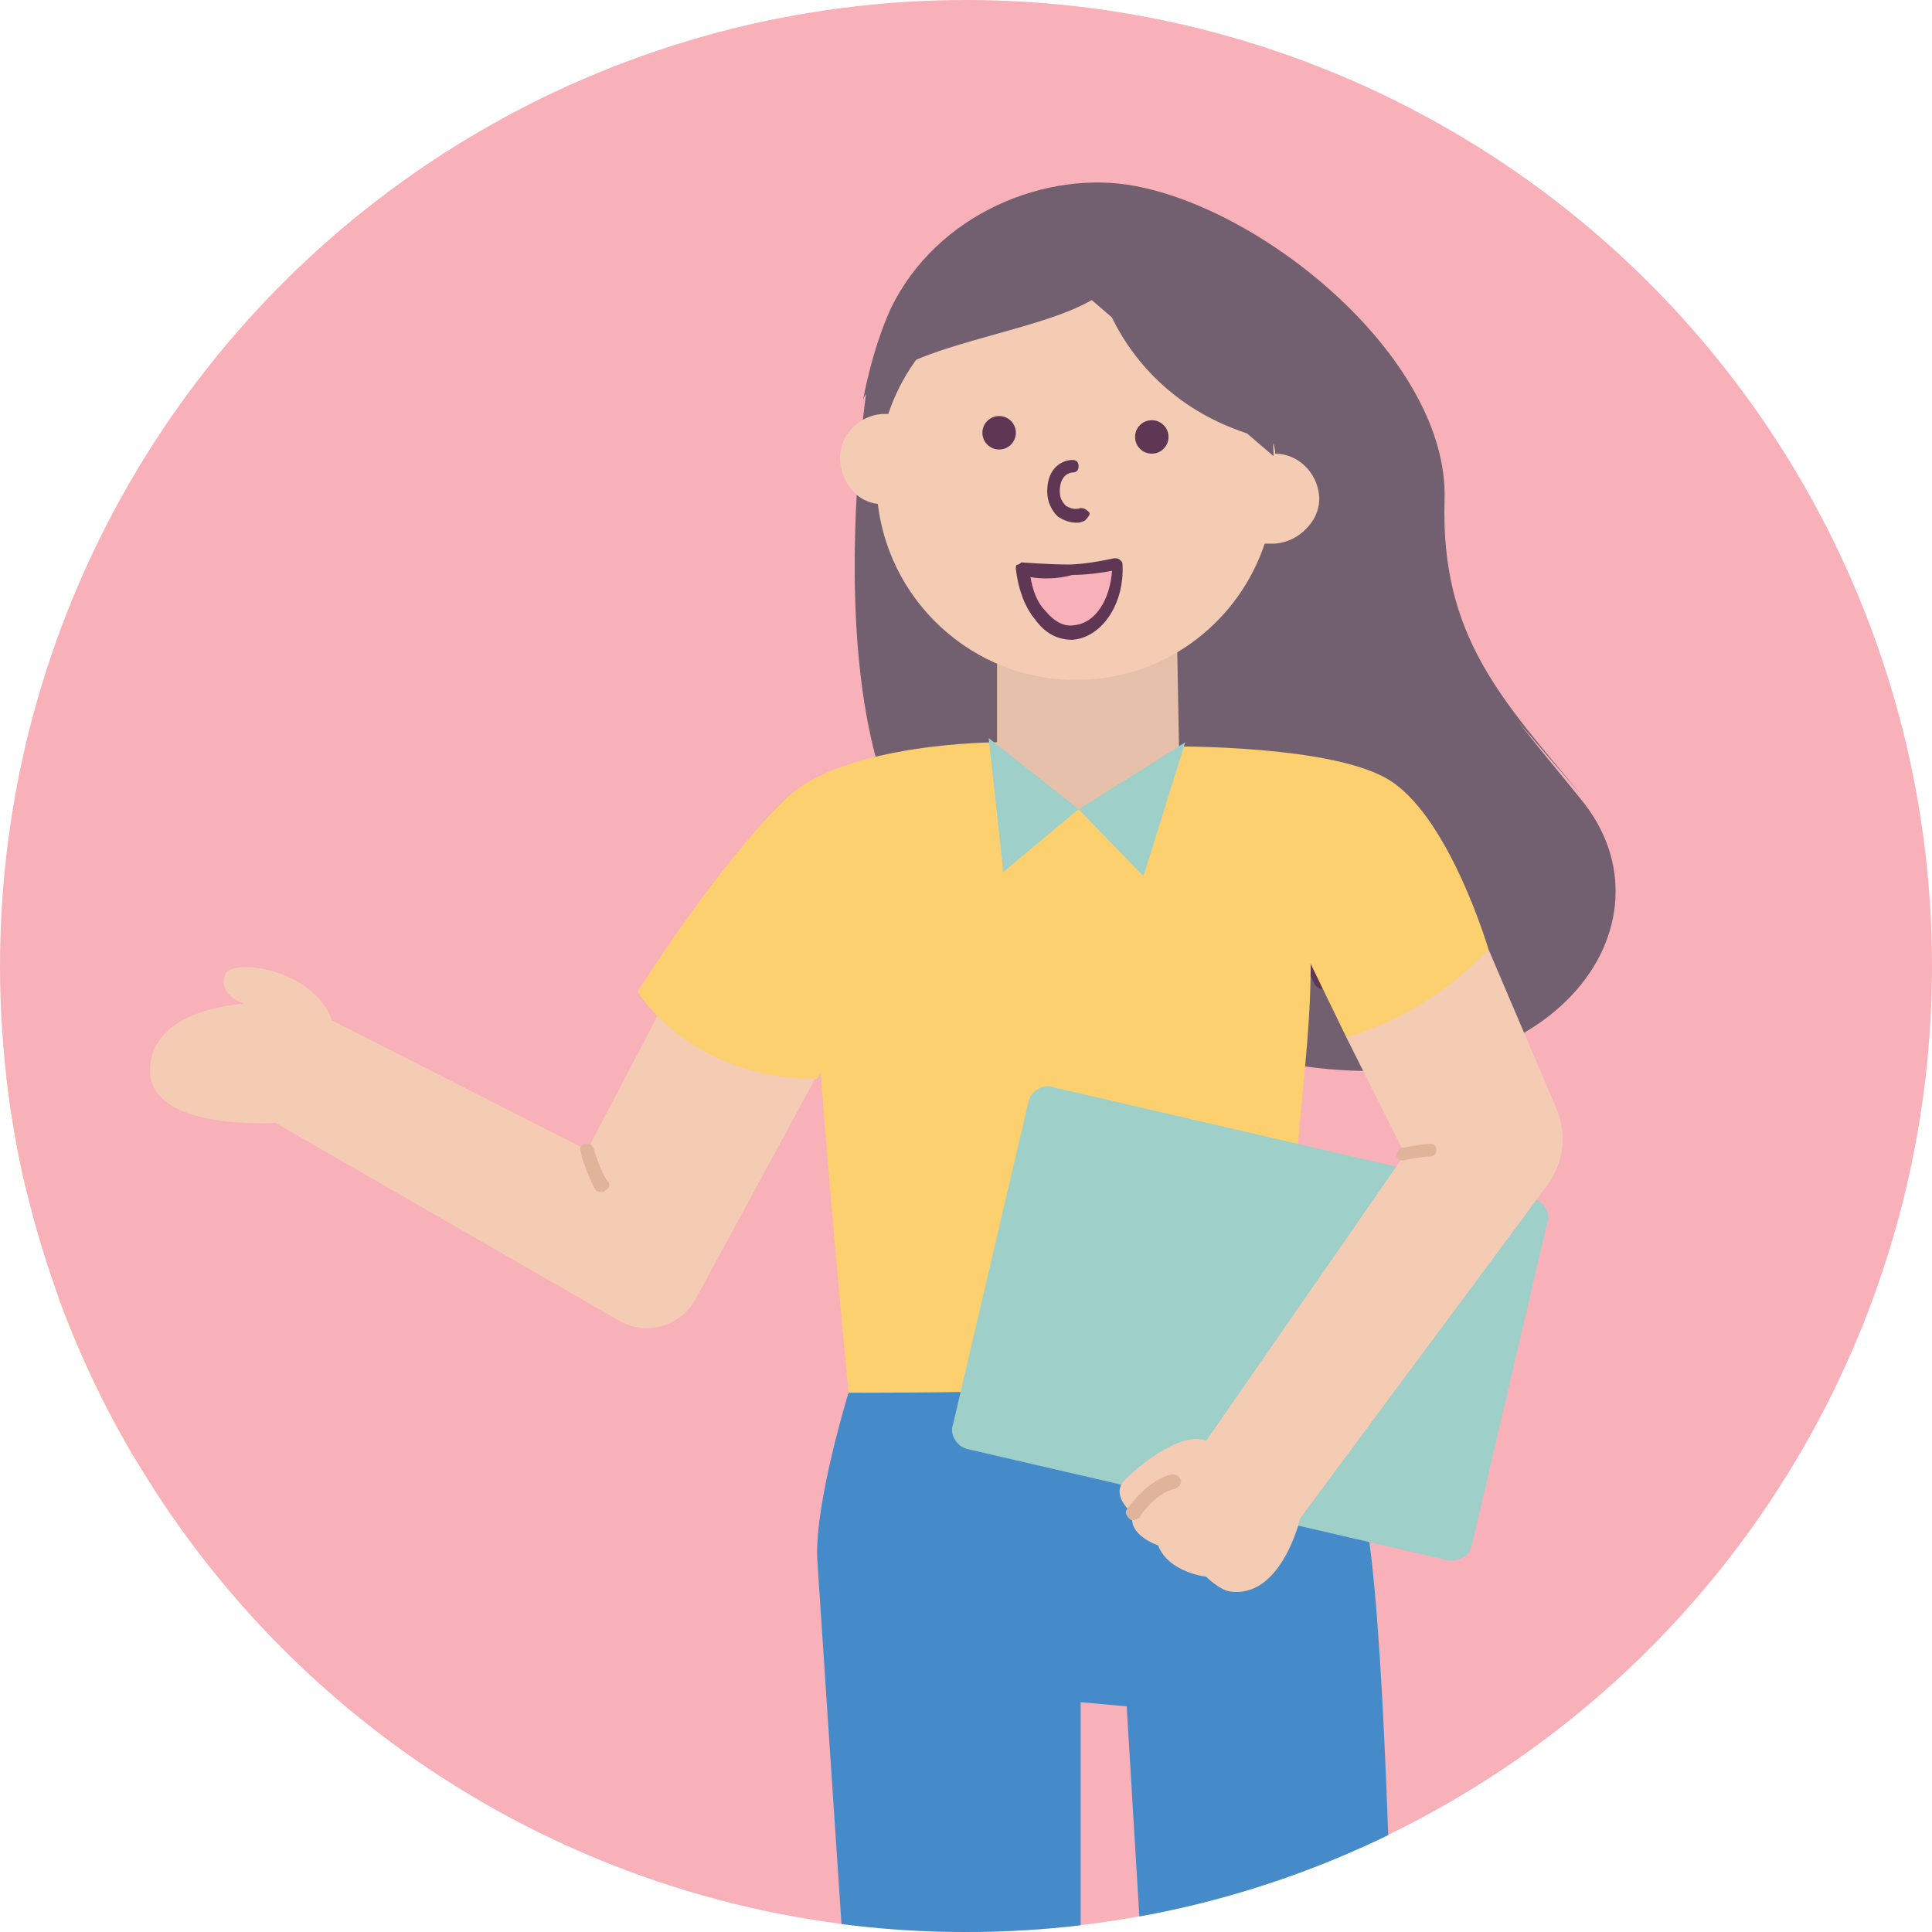 <svg xmlns="http://www.w3.org/2000/svg" width="150" height="150" viewBox="0 0 150 150" fill="none"><g clip-path="url(#clip0_974_101665)"><path d="M71.338 114.942C75.475 126.915 94.657 120.928 94.657 120.928C107.069 128.038 111.959 114.568 111.959 114.568C125.499 113.071 123.242 98.478 123.242 98.478C138.663 81.64 122.866 74.905 122.866 74.905C134.15 52.081 111.207 49.462 111.207 49.462C112.335 31.501 90.896 36.74 90.896 36.74C82.621 19.154 63.815 30.753 63.815 30.753C48.018 27.759 23.946 35.243 16.047 52.455C12.662 59.938 17.176 67.422 21.313 67.048C21.313 67.048 29.964 72.66 36.358 65.177C36.358 65.177 55.164 68.17 57.045 55.448L71.338 114.942Z" fill="#FCD06F"></path><path d="M17.552 60.684C17.552 60.684 4.012 61.432 5.516 74.902C5.516 74.902 -6.896 88.746 5.516 94.733C5.516 94.733 -0.125 113.816 14.919 113.816C14.919 113.816 29.964 123.919 38.991 113.816C48.018 103.713 39.744 63.303 31.845 60.684C23.57 58.064 17.552 60.684 17.552 60.684Z" fill="#FCD06F"></path><path d="M51.404 46.84C36.359 47.588 23.947 57.691 19.434 71.161C19.058 71.161 18.681 71.161 18.305 71.161C13.792 71.535 10.407 75.277 10.783 79.393C11.159 83.135 13.792 86.502 17.553 86.876C19.81 105.585 36.359 119.429 55.165 118.307C70.21 117.558 82.622 107.456 87.136 93.986C87.888 93.986 88.264 93.986 89.016 93.986C93.53 93.611 96.915 89.87 96.539 85.754C96.163 81.638 92.778 78.27 88.64 78.27L51.404 46.84Z" fill="#F3AE8E"></path><path d="M38.615 79.77C40.277 79.77 41.624 78.43 41.624 76.777C41.624 75.123 40.277 73.783 38.615 73.783C36.953 73.783 35.606 75.123 35.606 76.777C35.606 78.43 36.953 79.77 38.615 79.77Z" fill="#5F3654"></path><path d="M65.695 80.518C67.357 80.518 68.704 79.178 68.704 77.525C68.704 75.871 67.357 74.531 65.695 74.531C64.033 74.531 62.686 75.871 62.686 77.525C62.686 79.178 64.033 80.518 65.695 80.518Z" fill="#5F3654"></path><path d="M51.779 82.762C51.779 82.762 48.394 82.762 48.394 87.252C48.394 90.619 51.027 92.116 53.284 91.368L51.779 82.762Z" fill="#F3AE8E"></path><path d="M52.156 92.864C51.028 92.864 49.899 92.49 48.771 91.741C47.643 90.619 46.89 89.122 46.89 87.251C46.89 82.761 49.899 81.639 51.404 81.639C52.156 81.639 52.532 82.013 52.532 82.761C52.532 83.51 52.156 83.884 51.404 83.884C51.028 83.884 49.147 84.258 49.147 87.251C49.147 88.374 49.523 89.122 50.276 89.871C51.028 90.245 51.78 90.619 52.908 90.245C53.661 90.245 54.037 90.619 54.413 90.993C54.789 91.367 54.037 92.115 53.661 92.49C52.908 92.864 52.532 92.864 52.156 92.864Z" fill="#5F3654"></path><path d="M51.779 107.457C46.89 107.457 43.128 104.463 43.128 104.089C42.752 103.715 42.376 102.967 43.128 102.593C43.505 102.218 44.257 101.844 45.009 102.593C45.009 102.593 48.394 105.586 52.532 105.212C56.669 104.838 60.054 101.844 60.054 101.47C60.43 101.096 61.182 101.096 61.934 101.47C62.311 101.844 62.311 102.593 61.934 103.341C61.934 103.341 57.797 107.457 52.532 107.457C52.155 107.457 51.779 107.457 51.779 107.457Z" fill="#5F3654"></path><path d="M89.392 94.358C93.906 93.983 97.291 90.242 96.915 86.126C96.538 82.01 93.153 78.642 89.016 78.642C89.016 77.52 88.64 76.772 88.64 76.772L89.392 94.358Z" fill="#F3AE8E"></path><path d="M122.49 74.905C133.773 52.081 110.83 49.462 110.83 49.462C111.958 31.501 90.519 36.74 90.519 36.74C82.245 19.154 63.438 30.753 63.438 30.753C47.641 27.759 23.569 35.243 15.671 52.455C12.286 59.938 16.799 67.422 20.937 67.048C20.937 67.048 29.587 72.66 35.981 65.177C35.981 65.177 57.42 67.422 59.301 54.7L122.49 74.905Z" fill="#FCD06F"></path><path d="M59.677 52.83C59.677 52.83 59.677 68.919 93.528 77.151L59.677 52.83Z" fill="#FCD06F"></path><path d="M60.805 36.735C60.805 36.735 60.805 33.741 63.814 30.748L60.805 36.735Z" fill="#F0845B"></path><circle cx="75" cy="75" r="75" fill="#F8B1B9"></circle><path d="M105.661 116.245C104.362 111.699 101.277 104.555 101.277 104.555L65.881 108.127C65.881 108.127 63.283 116.57 63.445 120.954C63.607 123.714 69.29 208.471 69.29 208.471H83.904V132.158L87.476 132.482L92.022 207.984H108.584C108.584 208.147 108.909 127.286 105.661 116.245Z" fill="#458BC9"></path><path d="M80.656 130.861L84.066 132.16L80.656 130.861Z" fill="#F4CBB3"></path><path d="M25.776 79.225L45.585 89.292L54.353 72.568L65.394 79.875L54.028 100.821C52.891 102.932 50.293 103.743 48.183 102.607L21.392 87.182C21.392 87.182 11.649 87.831 11.649 83.122C11.649 78.251 18.956 77.927 18.956 77.927C18.956 77.927 16.845 77.277 17.495 75.653C17.982 74.354 24.314 75.166 25.776 79.225Z" fill="#F4CBB3"></path><path d="M67.342 29.864C67.342 29.864 61.821 65.423 76.922 70.619C92.022 75.815 96.406 58.766 94.782 52.596C83.579 9.731 67.342 29.864 67.342 29.864Z" fill="#726070"></path><path d="M84.067 21.423C84.391 27.106 83.092 24.995 74.811 26.294C74.811 26.294 69.128 29.055 69.616 26.132C71.402 17.364 78.383 13.467 88.775 15.415C99.167 17.364 112.319 28.243 111.994 38.959C111.669 49.676 116.703 54.547 122.71 62.016C130.667 71.596 120.6 86.046 100.303 82.637C80.007 79.227 84.067 21.423 84.067 21.423Z" fill="#726070"></path><path d="M100.141 71.107L102.577 76.303L100.141 71.107Z" fill="#FCD06F"></path><path d="M102.576 76.79C102.414 76.79 102.251 76.628 102.089 76.466L99.653 71.27C99.491 70.945 99.654 70.62 99.978 70.62C100.303 70.458 100.465 70.62 100.628 70.945L103.063 76.141C103.226 76.466 103.063 76.79 102.739 76.79H102.576Z" fill="#5F3654"></path><path d="M67.829 64.613C67.829 64.613 63.445 69.647 63.445 77.765C63.445 82.799 65.881 108.128 65.881 108.128C65.881 108.128 95.107 108.291 102.739 106.018C102.739 106.018 101.115 95.951 100.79 93.028C100.303 89.293 101.764 82.149 101.764 74.843L67.829 64.613Z" fill="#FCD06F"></path><path d="M112.319 121.117L75.137 112.511C74.325 112.349 73.675 111.375 74 110.563L79.846 85.558C80.008 84.746 80.982 84.097 81.794 84.421L118.977 93.027C119.788 93.189 120.438 94.163 120.113 94.975L114.268 119.98C114.105 120.792 113.294 121.279 112.319 121.117Z" fill="#9ECFC9"></path><path d="M104.524 80.525L109.071 89.617L93.646 111.862C91.697 111.05 88.125 113.973 87.151 115.109C86.339 116.246 87.963 117.545 87.963 117.545C87.476 119.169 89.911 119.98 89.911 119.98C90.723 122.091 93.646 122.416 93.646 122.416C93.646 122.416 94.62 123.39 95.432 123.553C99.491 124.202 100.952 117.87 100.952 117.87L120.112 92.053C121.411 90.267 121.736 87.994 120.761 85.883L115.566 73.705L104.524 80.525Z" fill="#F4CBB3"></path><path d="M87.963 117.545C87.963 117.545 89.587 115.272 91.048 115.109L87.963 117.545Z" fill="#F4CBB3"></path><path d="M87.963 118.033C87.801 118.033 87.801 118.033 87.639 117.871C87.476 117.708 87.314 117.384 87.476 117.221C87.639 116.896 89.262 114.786 91.048 114.461C91.373 114.461 91.535 114.623 91.698 114.948C91.698 115.273 91.535 115.435 91.211 115.598C90.074 115.76 88.775 117.221 88.45 117.871C88.288 117.871 88.126 118.033 87.963 118.033Z" fill="#E0B49A"></path><path d="M108.908 89.618C108.908 89.618 110.37 89.293 111.182 89.293L108.908 89.618Z" fill="#F4CBB3"></path><path d="M108.909 90.106C108.746 90.106 108.422 89.943 108.422 89.781C108.422 89.456 108.584 89.294 108.746 89.131C108.909 89.131 110.37 88.807 111.02 88.807C111.344 88.807 111.507 88.969 111.507 89.294C111.507 89.618 111.344 89.781 111.02 89.781C110.695 89.781 109.558 89.943 108.909 90.106C109.071 90.106 109.071 90.106 108.909 90.106Z" fill="#E0B49A"></path><path d="M101.765 74.842L104.526 80.525C111.345 78.577 115.567 73.706 115.567 73.706C115.567 73.706 112.644 63.801 108.098 60.716C103.876 57.793 90.886 57.956 90.886 57.956L77.41 57.631C77.41 57.631 65.557 57.631 61.011 62.015C55.652 67.211 49.5 76.999 49.5 76.999C49.5 76.999 53.541 83.772 63.446 83.772L63.771 83.123L101.765 74.842Z" fill="#FCD06F"></path><path d="M63.77 83.61C63.77 83.61 62.146 72.894 66.692 68.348L63.77 83.61Z" fill="#FCD06F"></path><path d="M45.585 89.293C45.585 89.293 46.235 91.241 46.722 92.053L45.585 89.293Z" fill="#FCD06F"></path><path d="M46.722 92.541C46.559 92.541 46.397 92.541 46.234 92.379C45.747 91.567 45.098 89.781 45.098 89.456C44.935 89.131 45.098 88.969 45.423 88.807C45.747 88.807 45.91 88.807 46.072 89.131C46.234 89.618 46.722 91.242 47.209 91.729C47.371 91.892 47.371 92.216 47.046 92.379C46.884 92.541 46.884 92.541 46.722 92.541Z" fill="#E0B49A"></path><path d="M77.409 47.238V58.279L83.742 62.826L91.536 57.955L91.373 49.024L77.409 47.238Z" fill="#E6C0AA"></path><path d="M82.767 21.586C76.272 21.911 70.914 26.295 68.966 32.14C68.803 32.14 68.641 32.14 68.479 32.14C66.53 32.302 65.069 33.926 65.231 35.874C65.394 37.498 66.53 38.959 68.154 39.122C69.128 47.24 76.272 53.248 84.391 52.761C90.886 52.436 96.244 48.052 98.192 42.207C98.517 42.207 98.68 42.207 99.004 42.207C100.953 42.044 102.414 40.421 102.252 38.635C102.089 36.849 100.628 35.387 98.842 35.387L82.767 21.586Z" fill="#F4CBB3"></path><path d="M77.572 34.899C78.289 34.899 78.871 34.317 78.871 33.6C78.871 32.882 78.289 32.301 77.572 32.301C76.854 32.301 76.273 32.882 76.273 33.6C76.273 34.317 76.854 34.899 77.572 34.899Z" fill="#5F3654"></path><path d="M89.424 35.223C90.142 35.223 90.723 34.641 90.723 33.924C90.723 33.207 90.142 32.625 89.424 32.625C88.707 32.625 88.126 33.207 88.126 33.924C88.126 34.641 88.707 35.223 89.424 35.223Z" fill="#5F3654"></path><path d="M83.254 36.197C83.254 36.197 81.793 36.197 81.793 38.146C81.793 39.607 82.929 40.257 83.903 39.932L83.254 36.197Z" fill="#F4CBB3"></path><path d="M83.579 40.582C83.092 40.582 82.605 40.42 82.118 40.095C81.63 39.608 81.306 38.958 81.306 38.147C81.306 36.198 82.605 35.711 83.254 35.711C83.579 35.711 83.741 35.873 83.741 36.198C83.741 36.523 83.579 36.685 83.254 36.685C83.092 36.685 82.28 36.847 82.28 38.147C82.28 38.634 82.442 38.958 82.767 39.283C83.092 39.445 83.416 39.608 83.904 39.445C84.228 39.445 84.391 39.608 84.553 39.77C84.715 39.933 84.391 40.257 84.228 40.42C83.904 40.582 83.741 40.582 83.579 40.582Z" fill="#5F3654"></path><path d="M83.417 49.186C85.365 49.024 86.989 46.751 86.826 43.828C86.826 43.828 84.716 44.315 83.254 44.315C81.631 44.315 79.52 44.153 79.52 44.153C79.682 47.075 81.468 49.349 83.417 49.186Z" fill="#F8B1B9"></path><path d="M83.254 49.674C82.118 49.674 81.143 49.187 80.331 48.05C79.52 47.076 79.032 45.615 78.87 44.154C78.87 43.991 78.87 43.829 79.032 43.829C79.195 43.829 79.195 43.666 79.357 43.666C79.357 43.666 81.468 43.829 82.929 43.829C84.391 43.829 86.501 43.342 86.501 43.342C86.664 43.342 86.826 43.342 86.989 43.504C87.151 43.666 87.151 43.666 87.151 43.829C87.313 46.914 85.527 49.512 83.254 49.674C83.416 49.674 83.416 49.674 83.254 49.674ZM80.007 44.803C80.169 45.777 80.494 46.752 81.143 47.401C81.793 48.213 82.605 48.7 83.416 48.538C85.04 48.375 86.177 46.589 86.339 44.316C85.527 44.478 84.228 44.641 83.254 44.641C82.118 44.965 80.819 44.965 80.007 44.803Z" fill="#5F3654"></path><path d="M122.873 61.852C116.702 54.383 111.831 49.512 112.156 38.796C112.481 28.079 98.517 16.389 88.125 14.44C81.306 13.141 72.7 16.551 69.128 24.02C67.667 27.268 67.017 31.002 67.017 31.002C67.504 29.866 68.803 29.054 70.427 28.242C76.272 25.482 87.314 24.67 86.989 20.123L122.873 61.852Z" fill="#726070"></path><path d="M85.69 23.045C85.69 23.045 88.45 32.95 100.952 34.573L85.69 23.045Z" fill="#726070"></path><path d="M99.167 42.044C101.115 41.881 102.577 40.257 102.414 38.471C102.252 36.685 100.79 35.224 99.004 35.224C99.004 34.737 98.842 34.412 98.842 34.412L99.167 42.044Z" fill="#F4CBB3"></path><path d="M68.154 87.996C68.154 87.996 72.538 85.885 75.299 86.372L68.154 87.996Z" fill="#FCD06F"></path><path d="M83.741 62.825L76.76 57.305L77.896 67.696L83.741 62.825Z" fill="#9ECFC9"></path><path d="M92.022 57.633L83.742 62.829L88.775 68.025L92.022 57.633Z" fill="#9ECFC9"></path></g><defs><clipPath id="clip0_974_101665"><path d="M0 75C0 33.579 33.579 0 75 0C116.421 0 150 33.579 150 75C150 116.421 116.421 150 75 150C33.579 150 0 116.421 0 75Z" fill="white"></path></clipPath></defs></svg>